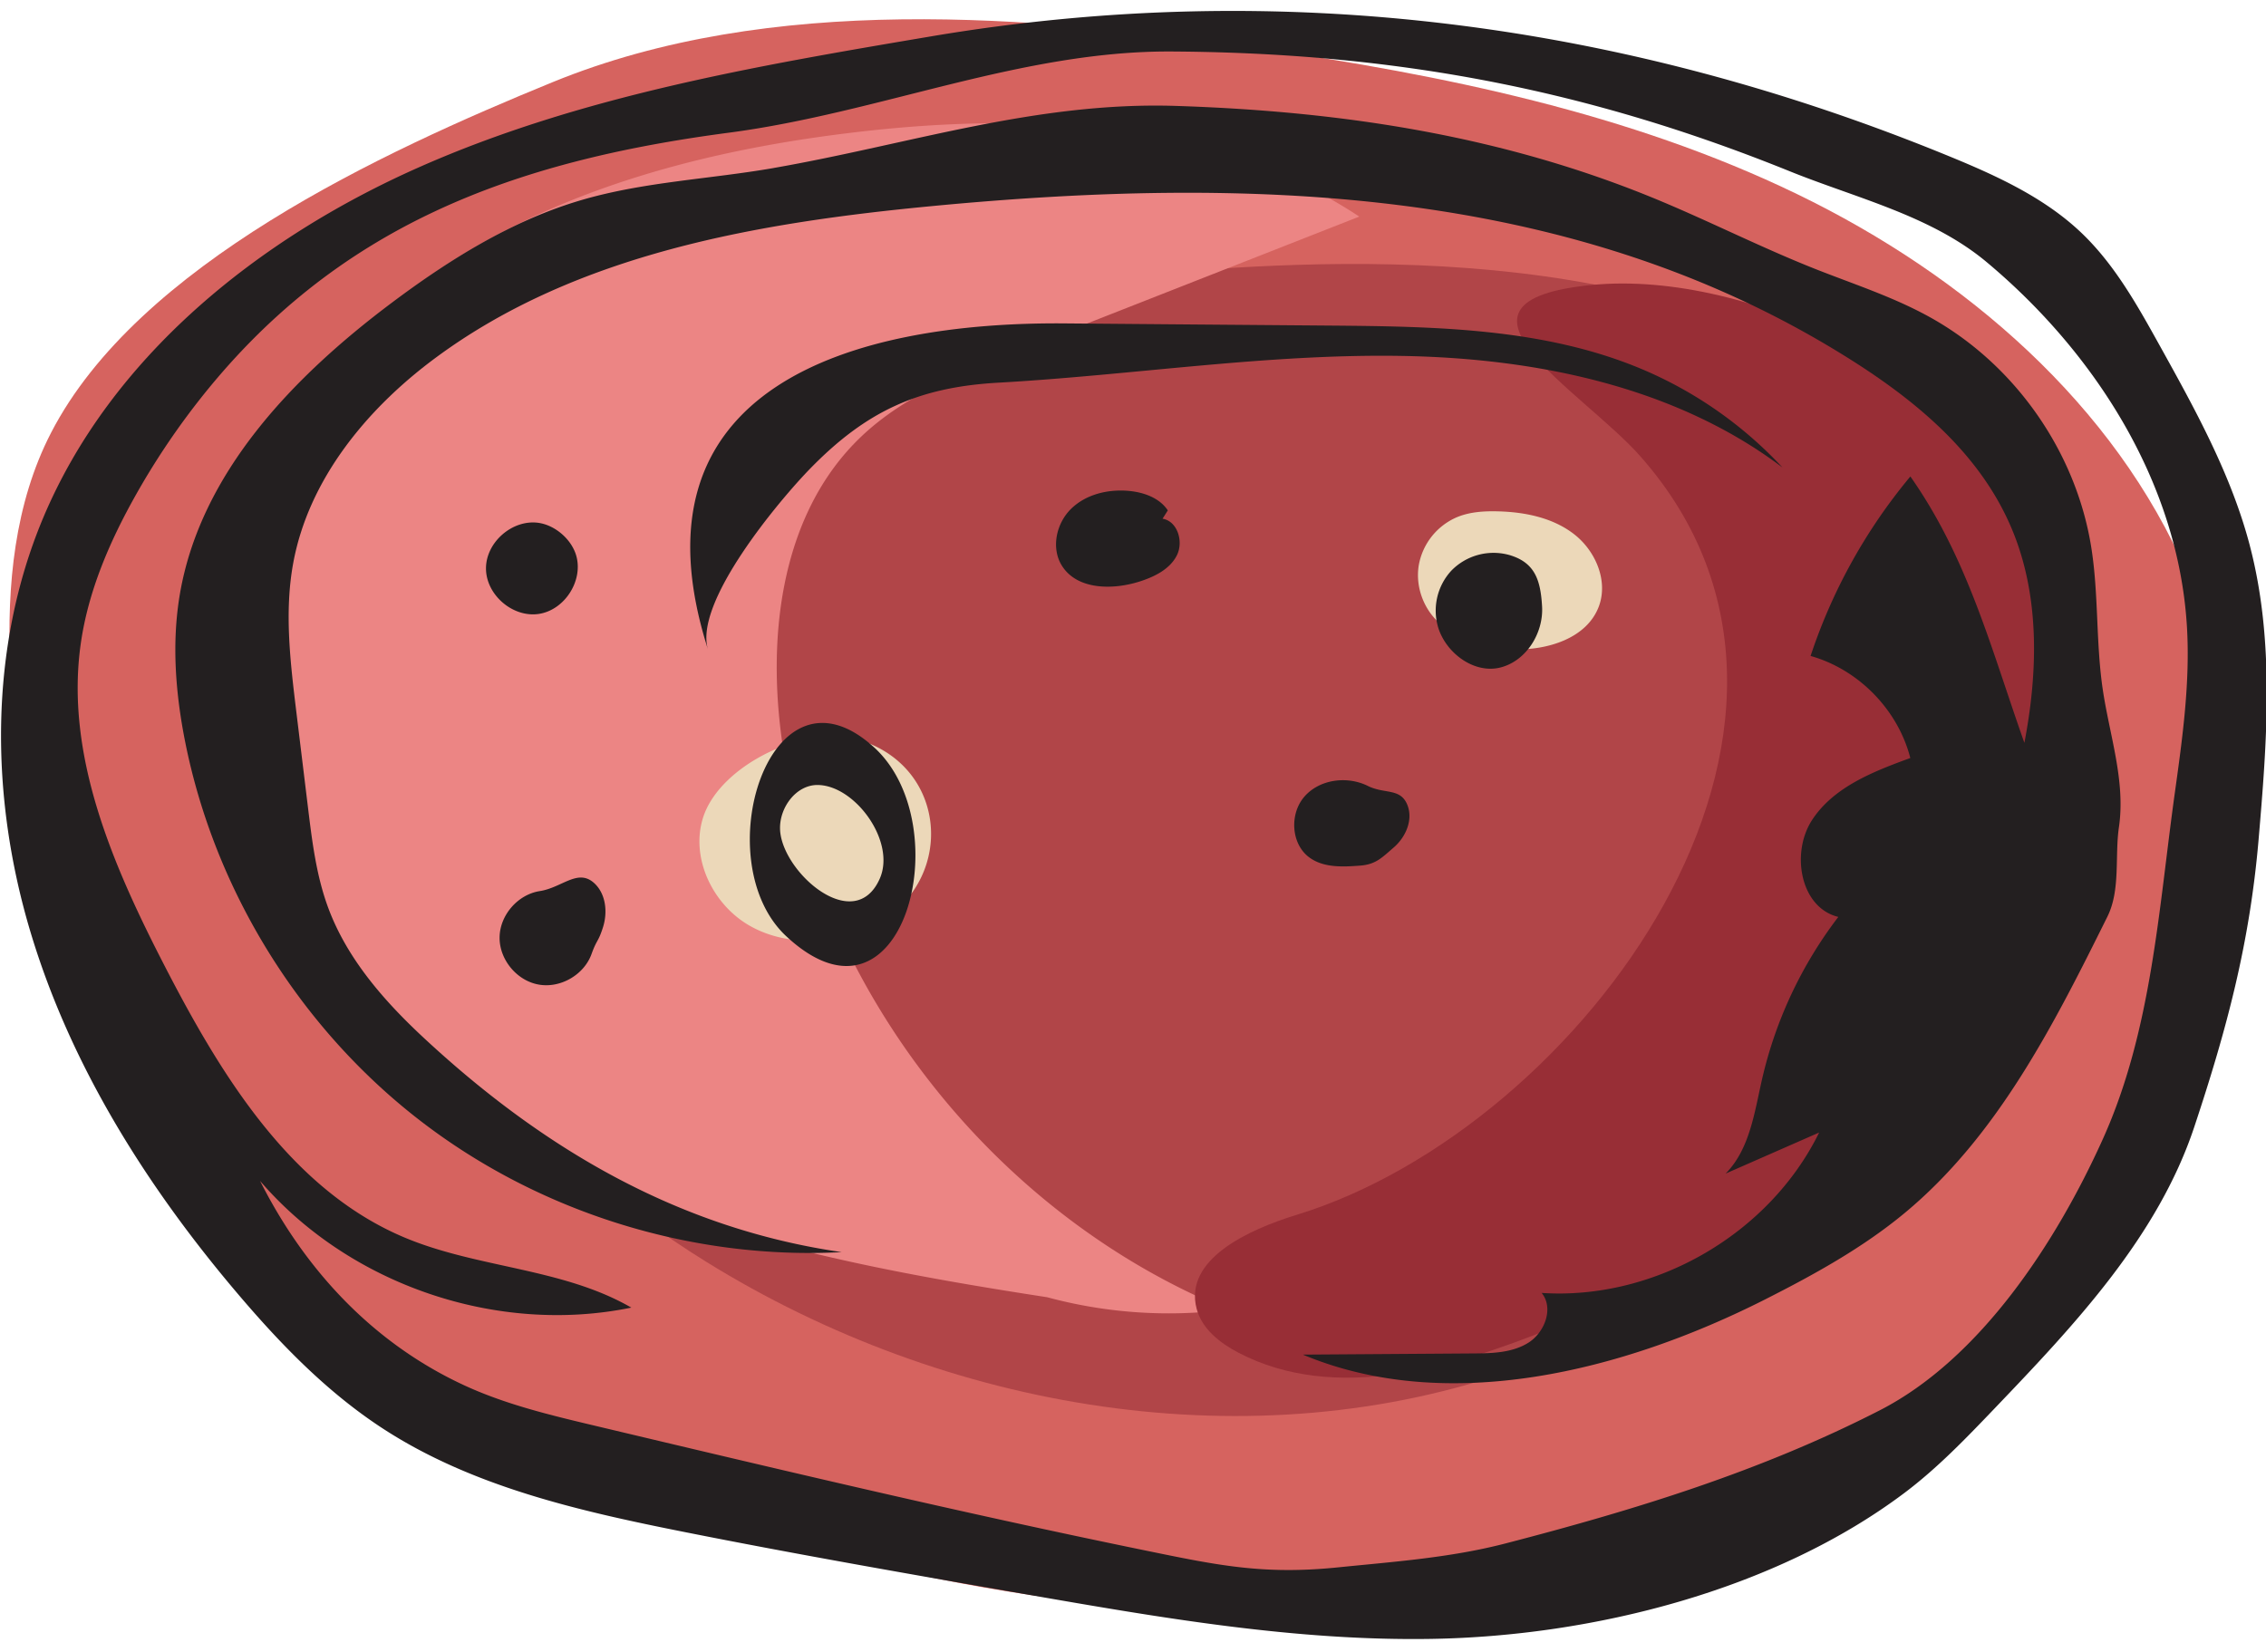 <svg xmlns="http://www.w3.org/2000/svg" width="96" height="70"><path fill="#d6635f" d="M2.163 18.338C.612 21.34.292 24.816.428 28.178c.494 12.27 7.142 24.295 17.725 30.888 3.754 2.338 7.913 3.992 12.14 5.352 9.933 3.196 20.557 4.835 30.899 3.322 10.342-1.513 20.388-6.4 26.804-14.484 6.416-8.083 8.719-19.498 4.673-28.937-3.071-7.168-9.414-12.647-16.53-16.092-7.117-3.446-15.008-5.047-22.861-6.19-9.611-1.4-20.647-2.325-29.86 1.442-7.251 2.964-17.576 7.734-21.255 14.859z"/><path fill="#b14548" d="M54.947 11.224c-9.48.298-19.374 1.979-26.877 7.78-7.504 5.803-11.72 16.688-7.462 25.164 1.992 3.966 5.525 6.95 9.295 9.29 10.176 6.316 23.156 8.553 34.434 4.522C75.614 53.95 84.57 43.167 85.04 31.2c.097-2.463-.152-4.964-.987-7.283-4.131-11.48-18.751-13.02-29.106-12.693z"/><path fill="#ec8584" d="M47.103 55.384c-8.858-1.321-17.969-2.73-25.67-7.302-7.7-4.573-13.737-13.141-12.587-22.023.793-6.131 4.907-11.502 10.096-14.862 5.188-3.361 11.36-4.911 17.5-5.617 7.253-.834 15.057-.431 21.145 3.598l-14.53 5.708c-2.34.92-4.743 1.878-6.566 3.61-3.52 3.344-4.07 8.809-3.253 13.595 1.757 10.294 9.107 19.456 18.775 23.404a19.758 19.758 0 01-10.394-1.488z"/><path fill="#982e36" d="M54.946 51.474c-2.067.634-4.797 1.89-4.251 3.982.225.86.998 1.463 1.787 1.872 4.075 2.116 9.03.66 13.287-1.059 4.02-1.623 7.996-3.478 11.417-6.14 5.103-3.975 8.798-9.72 10.298-16.012.953-3.998.994-8.384-.891-12.037-3.097-6.003-12.432-10.65-19.13-10.007-7.128.686-.445 4.465 2.02 7.25 10.127 11.437-2.57 28.48-14.537 32.151z"/><path fill="#ecd8b9" d="M64.094 27.514c1.452.053 3.138-.46 3.643-1.821.4-1.077-.135-2.34-1.039-3.048-.903-.708-2.093-.948-3.24-.977-.578-.014-1.169.02-1.705.236a2.732 2.732 0 00-1.649 2.066c-.144.91.221 1.884.928 2.475 1.491 1.245 1.247 1.76 3.062 1.069zM37.27 31.715a4.832 4.832 0 00-.872-.364c-2.207-.687-5.916 1.048-6.618 3.313-.53 1.707.418 3.666 1.968 4.556 1.55.891 3.54.8 5.156.034 3.242-1.537 3.402-5.9.366-7.539z"/><path fill="#231f20" d="M32.774 7.12c-2.716.473-5.505.583-8.151 1.361-2.941.864-5.59 2.521-8.042 4.361-4.161 3.122-8.076 7.187-8.957 12.314-.357 2.075-.19 4.213.22 6.277 1.252 6.278 4.826 12.065 9.879 15.994 5.054 3.93 11.543 5.967 17.935 5.632-6.941-1.004-12.701-4.414-17.751-9.123-1.671-1.559-3.218-3.339-4.008-5.484-.5-1.355-.677-2.805-.852-4.239l-.5-4.105c-.25-2.067-.501-4.17-.13-6.218.643-3.554 3.107-6.554 6.007-8.706 5.99-4.447 13.706-5.753 21.134-6.458 13.274-1.259 26.61-.828 38.006 5.997 3.367 2.016 6.57 4.518 7.898 8.287.947 2.692.84 5.661.302 8.468-1.416-4-2.388-7.809-4.83-11.288a23.337 23.337 0 00-4.228 7.606c2.032.571 3.702 2.281 4.225 4.325-1.566.571-3.238 1.223-4.154 2.615-.917 1.391-.516 3.727 1.104 4.118a17.92 17.92 0 00-3.232 6.883c-.322 1.412-.523 2.964-1.542 3.993l3.962-1.739c-2.116 4.31-6.967 7.113-11.757 6.797.519.632.14 1.658-.547 2.1-.688.44-1.554.46-2.371.464l-7.198.05c6.125 2.564 13.545.717 19.583-2.339 2.068-1.047 4.115-2.174 5.899-3.65 3.948-3.268 6.33-7.99 8.603-12.57.563-1.135.308-2.56.489-3.794.286-1.953-.401-3.899-.688-5.85-.293-1.997-.168-4.038-.488-6.028-.653-4.056-3.253-7.754-6.85-9.74-1.538-.852-3.224-1.394-4.86-2.042-2.188-.868-4.294-1.93-6.465-2.843-6.6-2.775-13.465-3.827-20.578-4.057-5.948-.193-11.261 1.616-17.067 2.63z"/><path fill="#231f20" d="M49.475 21.628c-.354-.534-1.024-.77-1.663-.827-.873-.077-1.807.145-2.434.76-.627.612-.856 1.656-.395 2.402.642 1.038 2.162 1.047 3.323.67.617-.2 1.254-.516 1.549-1.094.296-.578.037-1.453-.603-1.559zM37.051 31.687c3.602 3.32 1.212 12.607-3.746 7.981-3.42-3.192-.679-12.06 3.746-7.98zm.22 5.547c.694-1.569-1.035-3.944-2.617-3.97-.922-.017-1.639.956-1.607 1.877.047 1.355 1.8 3.222 3.124 3.042.44-.06.832-.345 1.1-.949zm-14.405.526c-.93.145-1.69 1.02-1.701 1.96-.011.94.727 1.835 1.653 2 .924.168 1.928-.413 2.244-1.298.224-.623.285-.5.484-1.131.2-.632.126-1.394-.353-1.851-.7-.667-1.372.174-2.327.32zm-.041-15.603c-1.104-.164-2.234.81-2.236 1.926-.002 1.115 1.125 2.093 2.229 1.933 1.103-.16 1.907-1.416 1.59-2.485-.202-.68-.884-1.27-1.584-1.374zm35.123 11.146c-.875-.434-2.045-.285-2.686.453-.642.736-.57 2.026.228 2.592.6.427 1.4.388 2.134.332.663-.051.917-.333 1.42-.767.506-.435.824-1.157.589-1.78-.287-.758-.96-.47-1.685-.83zm6.007-9.781a2.494 2.494 0 00-2.464.655 2.494 2.494 0 00-.536 2.493c.372 1.06 1.54 1.895 2.626 1.611 1.086-.285 1.81-1.453 1.75-2.574-.063-1.122-.3-1.865-1.376-2.185z"/><path fill="#231f20" d="M95.315 23.122c1.06 4.046.726 8.305.37 12.469-.377 4.376-1.335 7.984-2.722 12.157-1.547 4.655-5.056 8.377-8.465 11.938-1.206 1.26-2.419 2.526-3.817 3.577-5.498 4.133-13.21 6.067-20.014 6.184-5.76.098-11.477-.893-17.15-1.88-4.85-.843-9.7-1.688-14.527-2.65-4.457-.888-9.006-1.922-12.796-4.4-2.326-1.52-4.28-3.53-6.074-5.638-3.878-4.555-7.138-9.717-8.84-15.425-1.703-5.707-1.76-12.002.545-17.5 2.864-6.827 9.1-11.844 15.93-14.868 6.832-3.025 14.303-4.297 21.682-5.544 14.808-2.5 29.34-.597 43.206 5.106 1.984.816 3.977 1.736 5.525 3.207 1.408 1.339 2.37 3.059 3.308 4.75 1.518 2.733 3.05 5.5 3.84 8.517zM92.137 33.6c.326-2.337.654-4.693.513-7.05-.365-6.088-3.887-11.596-8.478-15.438-2.36-1.976-5.509-2.707-8.355-3.857-5.465-2.21-10.7-3.62-16.148-4.38-3.23-.45-6.536-.671-10.009-.693-6.402-.042-12.382 2.598-18.769 3.439C21.757 6.825 14.207 9.534 8.334 17.09a31.609 31.609 0 00-2.594 3.909c-1.094 1.947-1.995 4.035-2.314 6.245-.689 4.77 1.376 9.477 3.587 13.76 2.39 4.627 5.341 9.435 10.145 11.444 3.096 1.295 6.683 1.282 9.588 2.962-5.69 1.17-11.94-.962-15.728-5.368 1.902 3.77 4.772 6.85 8.592 8.634 1.78.832 3.71 1.292 5.623 1.746 7.725 1.836 15.451 3.672 23.23 5.267 3.084.633 5.027 1.052 8.215.729 2.41-.244 4.774-.41 7.101-1.014 5.485-1.423 10.814-3.057 15.86-5.643 4.285-2.196 7.501-7.17 9.452-11.501 2.07-4.597 2.356-9.715 3.046-14.66z"/><path fill="#231f20" d="M42.294 16.216c5.696-.32 11.366-1.228 17.07-1.134 5.704.094 11.599 1.291 16.152 4.728a17.32 17.32 0 00-5.938-4.16c-4.151-1.754-8.791-1.817-13.296-1.854-3.728-.03-7.455-.06-11.183-.092-8.861-.073-18.683 2.625-15.1 13.832-.64-2.002 3.06-6.38 4.302-7.656 2.395-2.464 4.61-3.473 7.993-3.664z"/></svg>